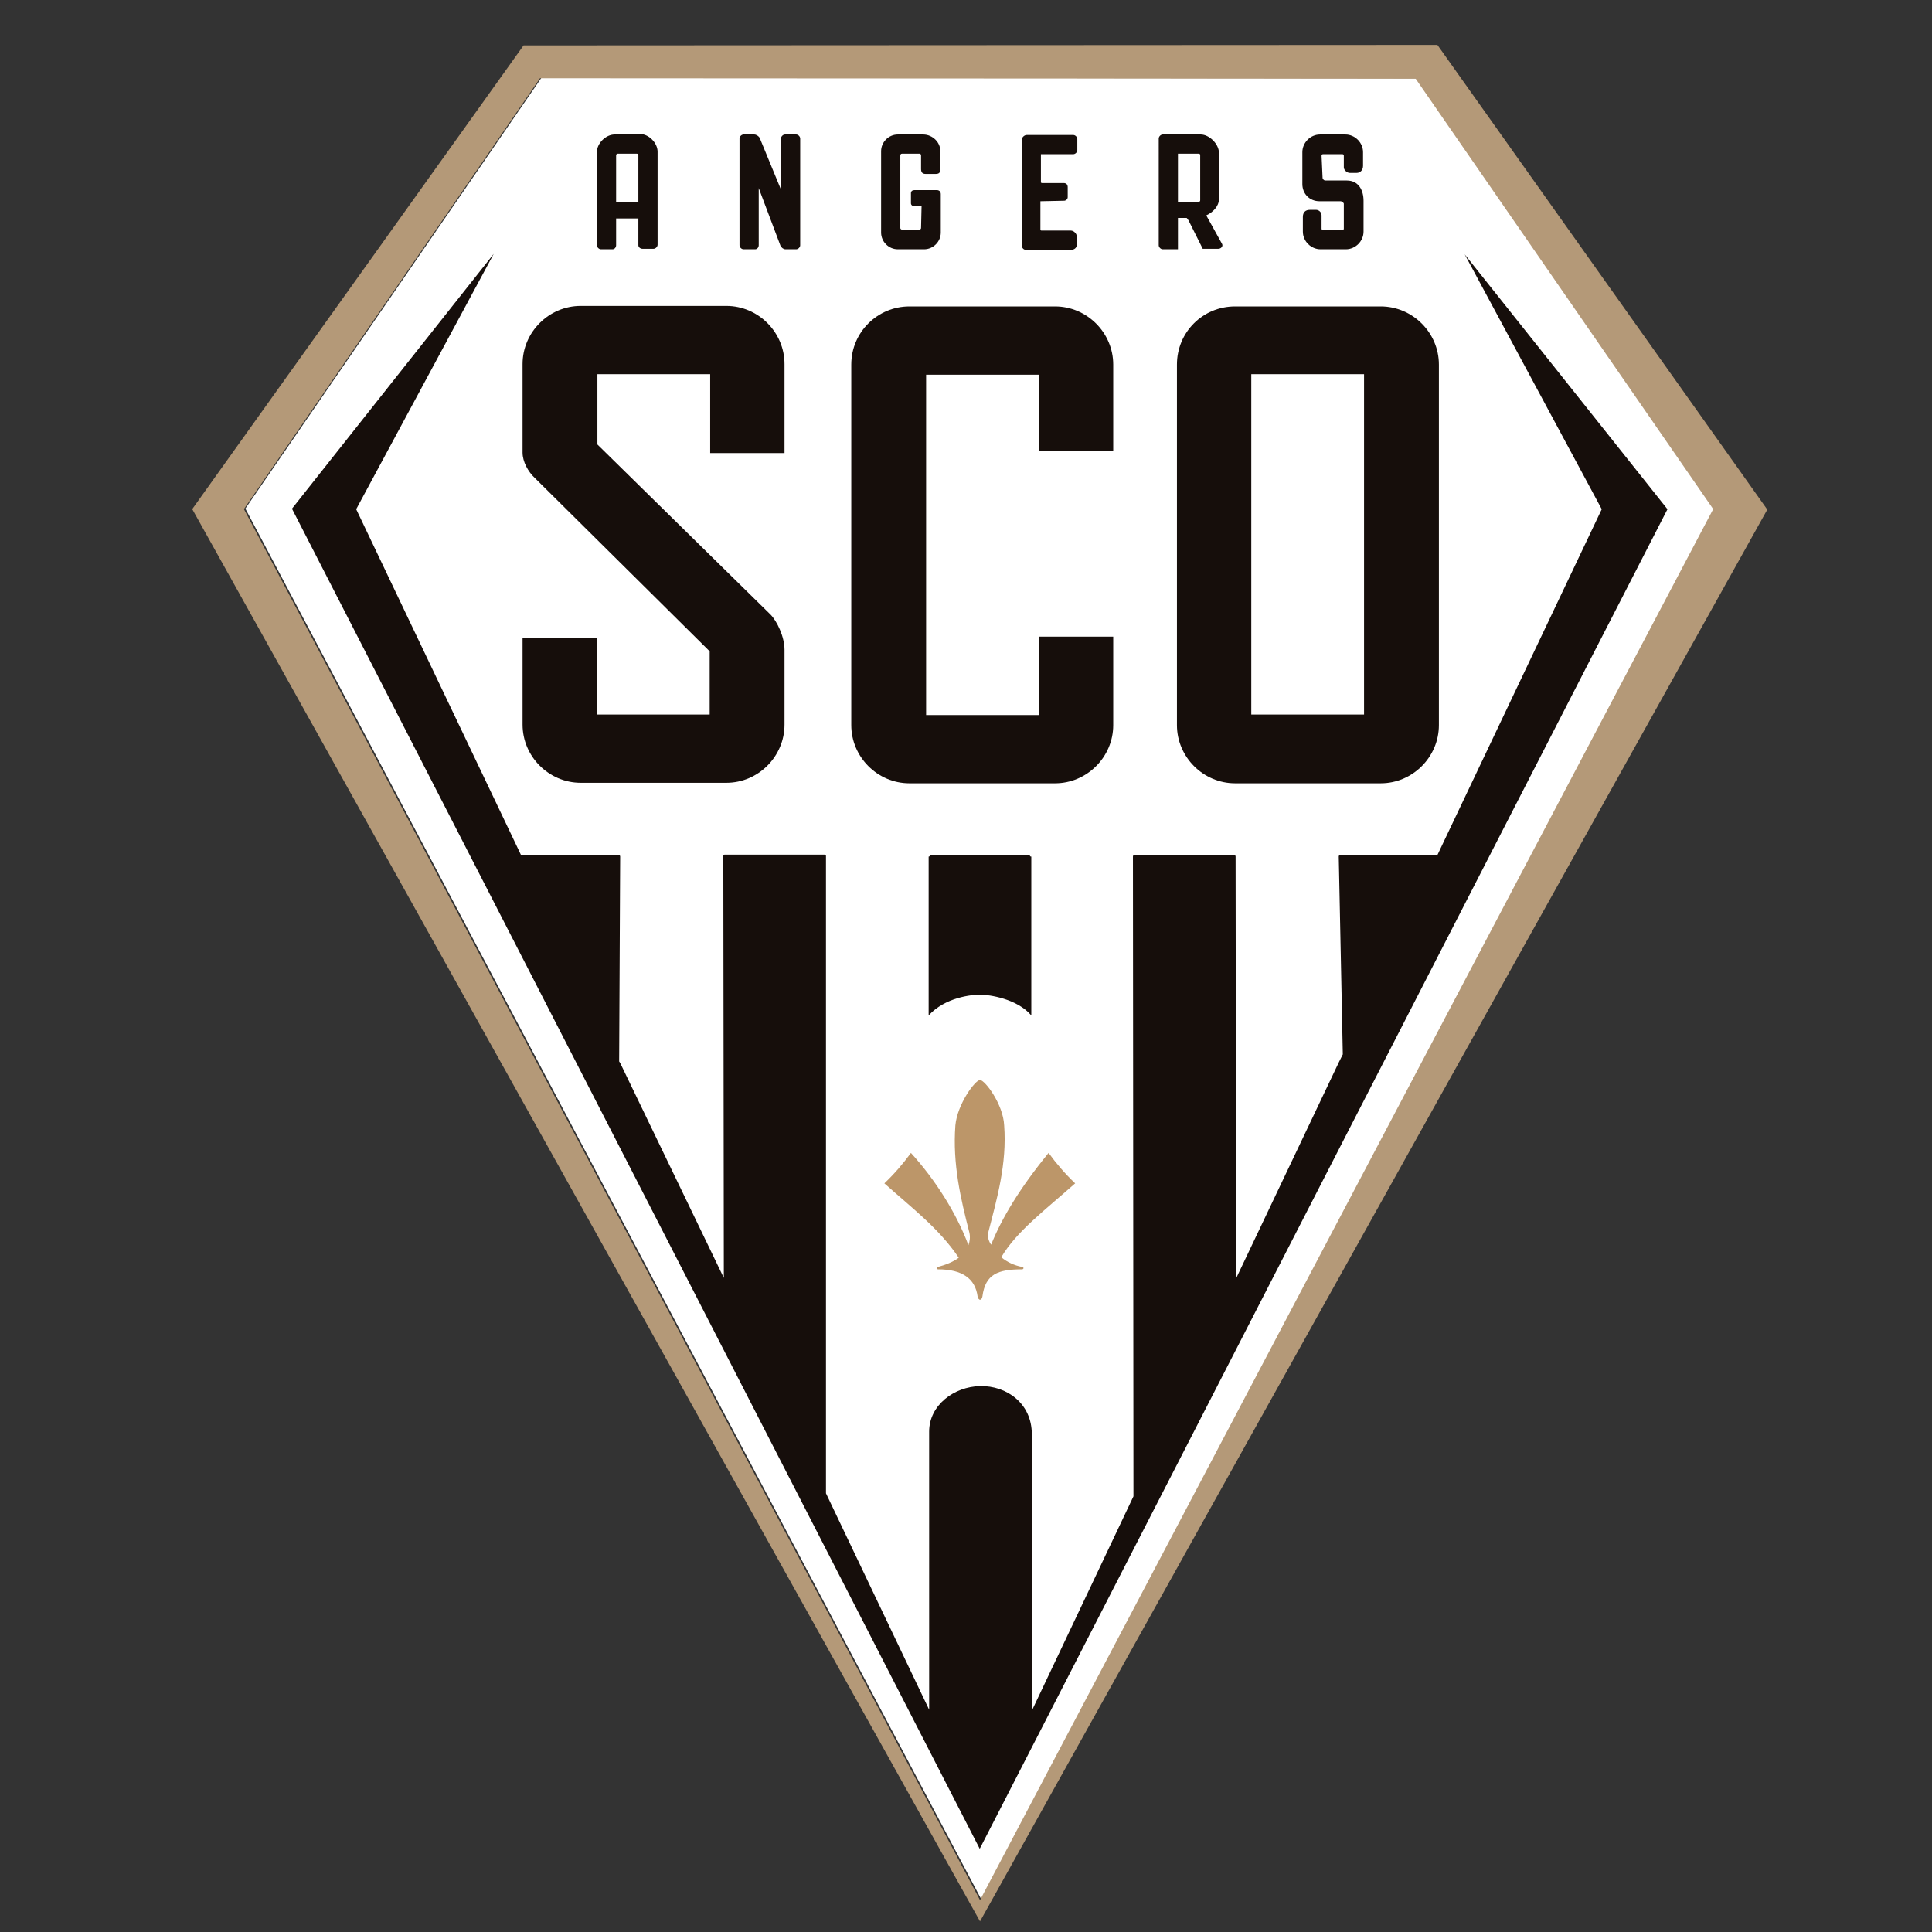 <?xml version="1.0" encoding="utf-8"?>
<!-- Generator: Adobe Illustrator 26.0.1, SVG Export Plug-In . SVG Version: 6.00 Build 0)  -->
<svg version="1.1" id="Layer_1" xmlns="http://www.w3.org/2000/svg" xmlns:xlink="http://www.w3.org/1999/xlink" x="0px" y="0px"
	 viewBox="0 0 400 400" style="enable-background:new 0 0 400 400;" xml:space="preserve">
<rect x="0" y="0" width="400" height="400" fill="#333333" stroke="none"/>
<style type="text/css">
	.st0{fill-rule:evenodd;clip-rule:evenodd;fill:#FFFFFF;}
	.st1{fill-rule:evenodd;clip-rule:evenodd;fill:#160E0B;}
	.st2{fill-rule:evenodd;clip-rule:evenodd;fill:#BC9669;}
	.st3{fill:#B49978;}
</style>
<path id="path952" class="st0" d="M293.4,16.2l-181.3-0.1l-61.3,89.2l152.4,288l151.9-288L293.4,16.2z"/>
<g id="g1008" transform="matrix(1.047,0,0,1.047,-17.658,-90.573)">
	<path id="path833" class="st1" d="M196.7,147.1h28.8c6.3,0,11.5,5.2,11.5,11.5v17.1h-14.7v-15.1H200v67.3h22.3v-15.5H237v17.5
		c0,6.3-5.2,11.5-11.5,11.5h-28.8c-6.3,0-11.5-5.2-11.5-11.5v-71.3C185.2,152.2,190.4,147.1,196.7,147.1L196.7,147.1z"/>
	<path id="path839" class="st1" d="M157.2,215.3v12.5h-22.3v-15.2h-14.7v17.2c0,6.3,5.2,11.5,11.5,11.5h28.8
		c6.3,0,11.5-5.2,11.5-11.5V215c0-2.6-1.5-5.7-2.8-7l-34.2-33.6v-13.9h22.3v15.6h14.7v-17.6c0-6.3-5.2-11.5-11.5-11.5h-28.8
		c-6.3,0-11.5,5.2-11.5,11.5v17.5c0,1.8,1.1,3.8,2.4,5L157.2,215.3z"/>
	<path id="path841" class="st1" d="M249.6,158.6v71.3c0,6.3,5.2,11.5,11.5,11.5h28.8c6.3,0,11.5-5.2,11.5-11.5v-71.3
		c0-6.3-5.2-11.5-11.5-11.5h-28.8C254.7,147.1,249.6,152.2,249.6,158.6L249.6,158.6z M264.3,227.8v-67.3h22.3v67.3H264.3z"/>
</g>
<path id="path859" class="st2" d="M202.9,223.6c-1,0-4.7,5-5.1,9.4c-0.6,8,1.1,15.2,2.9,22.2c0.2,0.9,0.1,1.8-0.2,2.6
	c-2.5-6.7-6.9-13.6-11.9-19.1c-1.6,2.2-3.4,4.3-5.5,6.3c5.7,5.1,11.3,9.3,15.4,15.4c-1.2,0.9-2.8,1.5-4.3,1.9
	c-0.4,0.1-0.2,0.5,0,0.5c5,0,7.7,1.9,8.2,5.6c0,0.2,0.1,0.4,0.2,0.5c0.1,0.1,0.2,0.2,0.3,0.2c0.1,0,0.4-0.1,0.5-0.7
	c0.6-4.6,3.2-5.6,8.2-5.6c0.3,0,0.5-0.4,0-0.5c-1.6-0.3-3.1-1-4.3-2c3.1-5.3,9.1-9.8,15.3-15.3c-2.1-2-3.9-4.1-5.5-6.3
	c-5.9,7.2-9.7,13.5-11.9,19c-0.5-0.7-0.8-1.7-0.6-2.5c1.8-7,3.9-14.2,3.3-22.2C207.7,228.6,203.9,223.6,202.9,223.6L202.9,223.6z"/>
<g id="g1012" transform="matrix(1.047,0,0,1.047,-17.658,-90.573)">
	<path id="path872" class="st1" d="M200.5,255.9v31.4c3.3-3.6,8.5-4.1,10.2-4.1c1.8,0,7.3,0.8,10.1,4.1v-31.4
		c-0.2,0-0.3-0.1-0.3-0.3h-19.7C200.8,255.7,200.7,255.9,200.5,255.9L200.5,255.9z"/>
	<path id="path874" class="st1" d="M139.5,296.7l-0.2-0.3l0.2-40.5c0-0.2-0.1-0.3-0.3-0.3h-19.3l-32.6-68.4l27.2-50.5l-39.9,50.4
		l136,265l136-264.9l-40.1-50.4l27.1,50.4l-32.5,68.4l0,0l-19.2,0c-0.2,0-0.3,0.1-0.3,0.3l0.8,39.1l-0.8,1.6l-20.3,42.7l-0.1-83.4
		c0-0.2-0.1-0.3-0.3-0.3h-19.7c-0.2,0-0.3,0.1-0.3,0.3L241,382.4l-20.1,42.4v-54.7c0-6.1-5-9.6-10.2-9.5c-5.2,0.1-10.1,3.8-10.1,9
		l0,55l0,0l-20.4-42.8v-126c0-0.2-0.1-0.3-0.3-0.3h-19.7c-0.2,0-0.3,0.1-0.3,0.3l0.1,83.4l-0.1-0.2L139.5,296.7z"/>
</g>
<path id="path890" class="st3" d="M202.9,393.4l-152.4-288l61.3-89.2l181.3,0.1l61.6,89.1L202.9,393.4z M297.6,9.3L108.4,9.4
	l-68.6,96l163.1,292.4l163-292.3L297.6,9.3z"/>
<g id="g1003" transform="matrix(1.047,0,0,1.047,-17.658,-90.573)">
	<path id="path991" class="st1" d="M246.8,113.1c-0.4,0-0.8,0.4-0.8,0.8V135c0,0.4,0.4,0.8,0.8,0.8h3v-6.2h1.7
		c0.1,0,0.3,0.4,0.4,0.5l2.8,5.6h3.1c0.5,0,1-0.5,0.7-1l-3.1-5.6c1.3-0.6,2.5-1.8,2.5-3.2v-9.2c0-1.7-1.9-3.6-3.6-3.6L246.8,113.1z
		 M249.8,116.9h4.1c0.2,0,0.3,0.1,0.3,0.3v8.9c0,0.2-0.1,0.3-0.3,0.3h-4.1V116.9z"/>
	<path id="path989" class="st1" d="M278.4,121.7c0,0.2,0.3,0.5,0.5,0.5l4.3,0c2.3,0,3.3,1.9,3.3,4v6.1c0,1.9-1.6,3.5-3.5,3.5h-5
		c-1.9,0-3.5-1.6-3.5-3.5l0-2.9c0-0.9,0.5-1.4,1.4-1.4l1.2,0c0.6,0,1.1,0.5,1.1,1.1l0,2.6c0,0.2,0.1,0.3,0.3,0.3h3.8
		c0.2,0,0.3-0.1,0.3-0.3v-4.9c0-0.2-0.4-0.5-0.6-0.5l-4.2,0c-2,0-3.4-1.5-3.4-3.4v-6.3c0-1.9,1.6-3.5,3.5-3.5h5
		c1.9,0,3.5,1.6,3.5,3.5l0,2.7c0,0.8-0.5,1.4-1.3,1.4l-1.3,0c-0.6,0-1.2-0.6-1.2-1.1v-2.3c0-0.2-0.1-0.3-0.3-0.3h-3.8
		c-0.2,0-0.3,0.1-0.3,0.3L278.4,121.7z"/>
	<path id="path987" class="st1" d="M166.9,123.7V135c0,0.4-0.3,0.8-0.7,0.8h-2.3c-0.4,0-0.8-0.4-0.8-0.8v-21.1
		c0-0.4,0.4-0.8,0.8-0.8h2.1c0.4,0,0.9,0.3,1.1,0.7l4.2,10.2v-10.1c0-0.4,0.4-0.8,0.8-0.8h2.2c0.4,0,0.8,0.4,0.8,0.8V135
		c0,0.4-0.4,0.8-0.8,0.8h-2.1c-0.4,0-0.8-0.3-1-0.7L166.9,123.7z"/>
	<path id="path981" class="st1" d="M222.6,126.3v5.7c0,0,0.1,0.1,0.2,0.1h5.8c0.6,0,1.2,0.6,1.2,1.2l0,1.6c0,0.6-0.5,1-1.1,1l-9,0
		c-0.5,0-0.8-0.5-0.8-0.9v-20.8c0-0.5,0.5-1,1-1h9.2c0.4,0,0.8,0.4,0.8,0.8v2.2c0,0.4-0.4,0.8-0.8,0.8l-6.4,0l0,5.6
		c0,0,0.1,0.1,0.2,0.1l4.3,0c0.5,0,0.8,0.3,0.8,0.8l0,2c0,0.4-0.4,0.7-0.7,0.7L222.6,126.3z"/>
	<path id="path843" class="st1" d="M199.1,127.3l-1.4,0c-0.3,0-0.7-0.2-0.7-0.6l0-2c0-0.4,0.3-0.6,0.7-0.6l4.4,0
		c0.5,0,0.8,0.3,0.8,0.8v7.6c0,1.8-1.5,3.3-3.3,3.3h-5.2c-1.8,0-3.3-1.5-3.3-3.3v-16.1c0-1.8,1.5-3.3,3.3-3.3h5
		c1.9,0,3.5,1.6,3.4,3.4l0,3.5c0,0.6-0.2,0.9-0.9,0.9l-2,0c-0.7,0-0.9-0.4-0.9-1l0-2.7c0-0.2-0.2-0.3-0.3-0.3h-3.5
		c-0.2,0-0.3,0.2-0.3,0.3v14.4c0,0.2,0.2,0.3,0.3,0.3h3.5c0.2,0,0.3-0.2,0.3-0.3L199.1,127.3z"/>
	<path id="path983" class="st1" d="M138.4,113.1c-1.7,0-3.5,1.7-3.5,3.5V135c0,0.4,0.4,0.8,0.8,0.8h2.3c0.4,0,0.7-0.4,0.7-0.8v-5.3
		h4.4v5.3c0,0.4,0.4,0.7,0.8,0.7h2.2c0.4,0,0.8-0.4,0.8-0.8v-18.4c0-1.7-1.7-3.5-3.5-3.5H138.4z M139,116.9h3.8
		c0.2,0,0.3,0.1,0.3,0.3v9.2h-4.4v-9.2C138.7,117.1,138.8,116.9,139,116.9z"/>
</g>
</svg>
